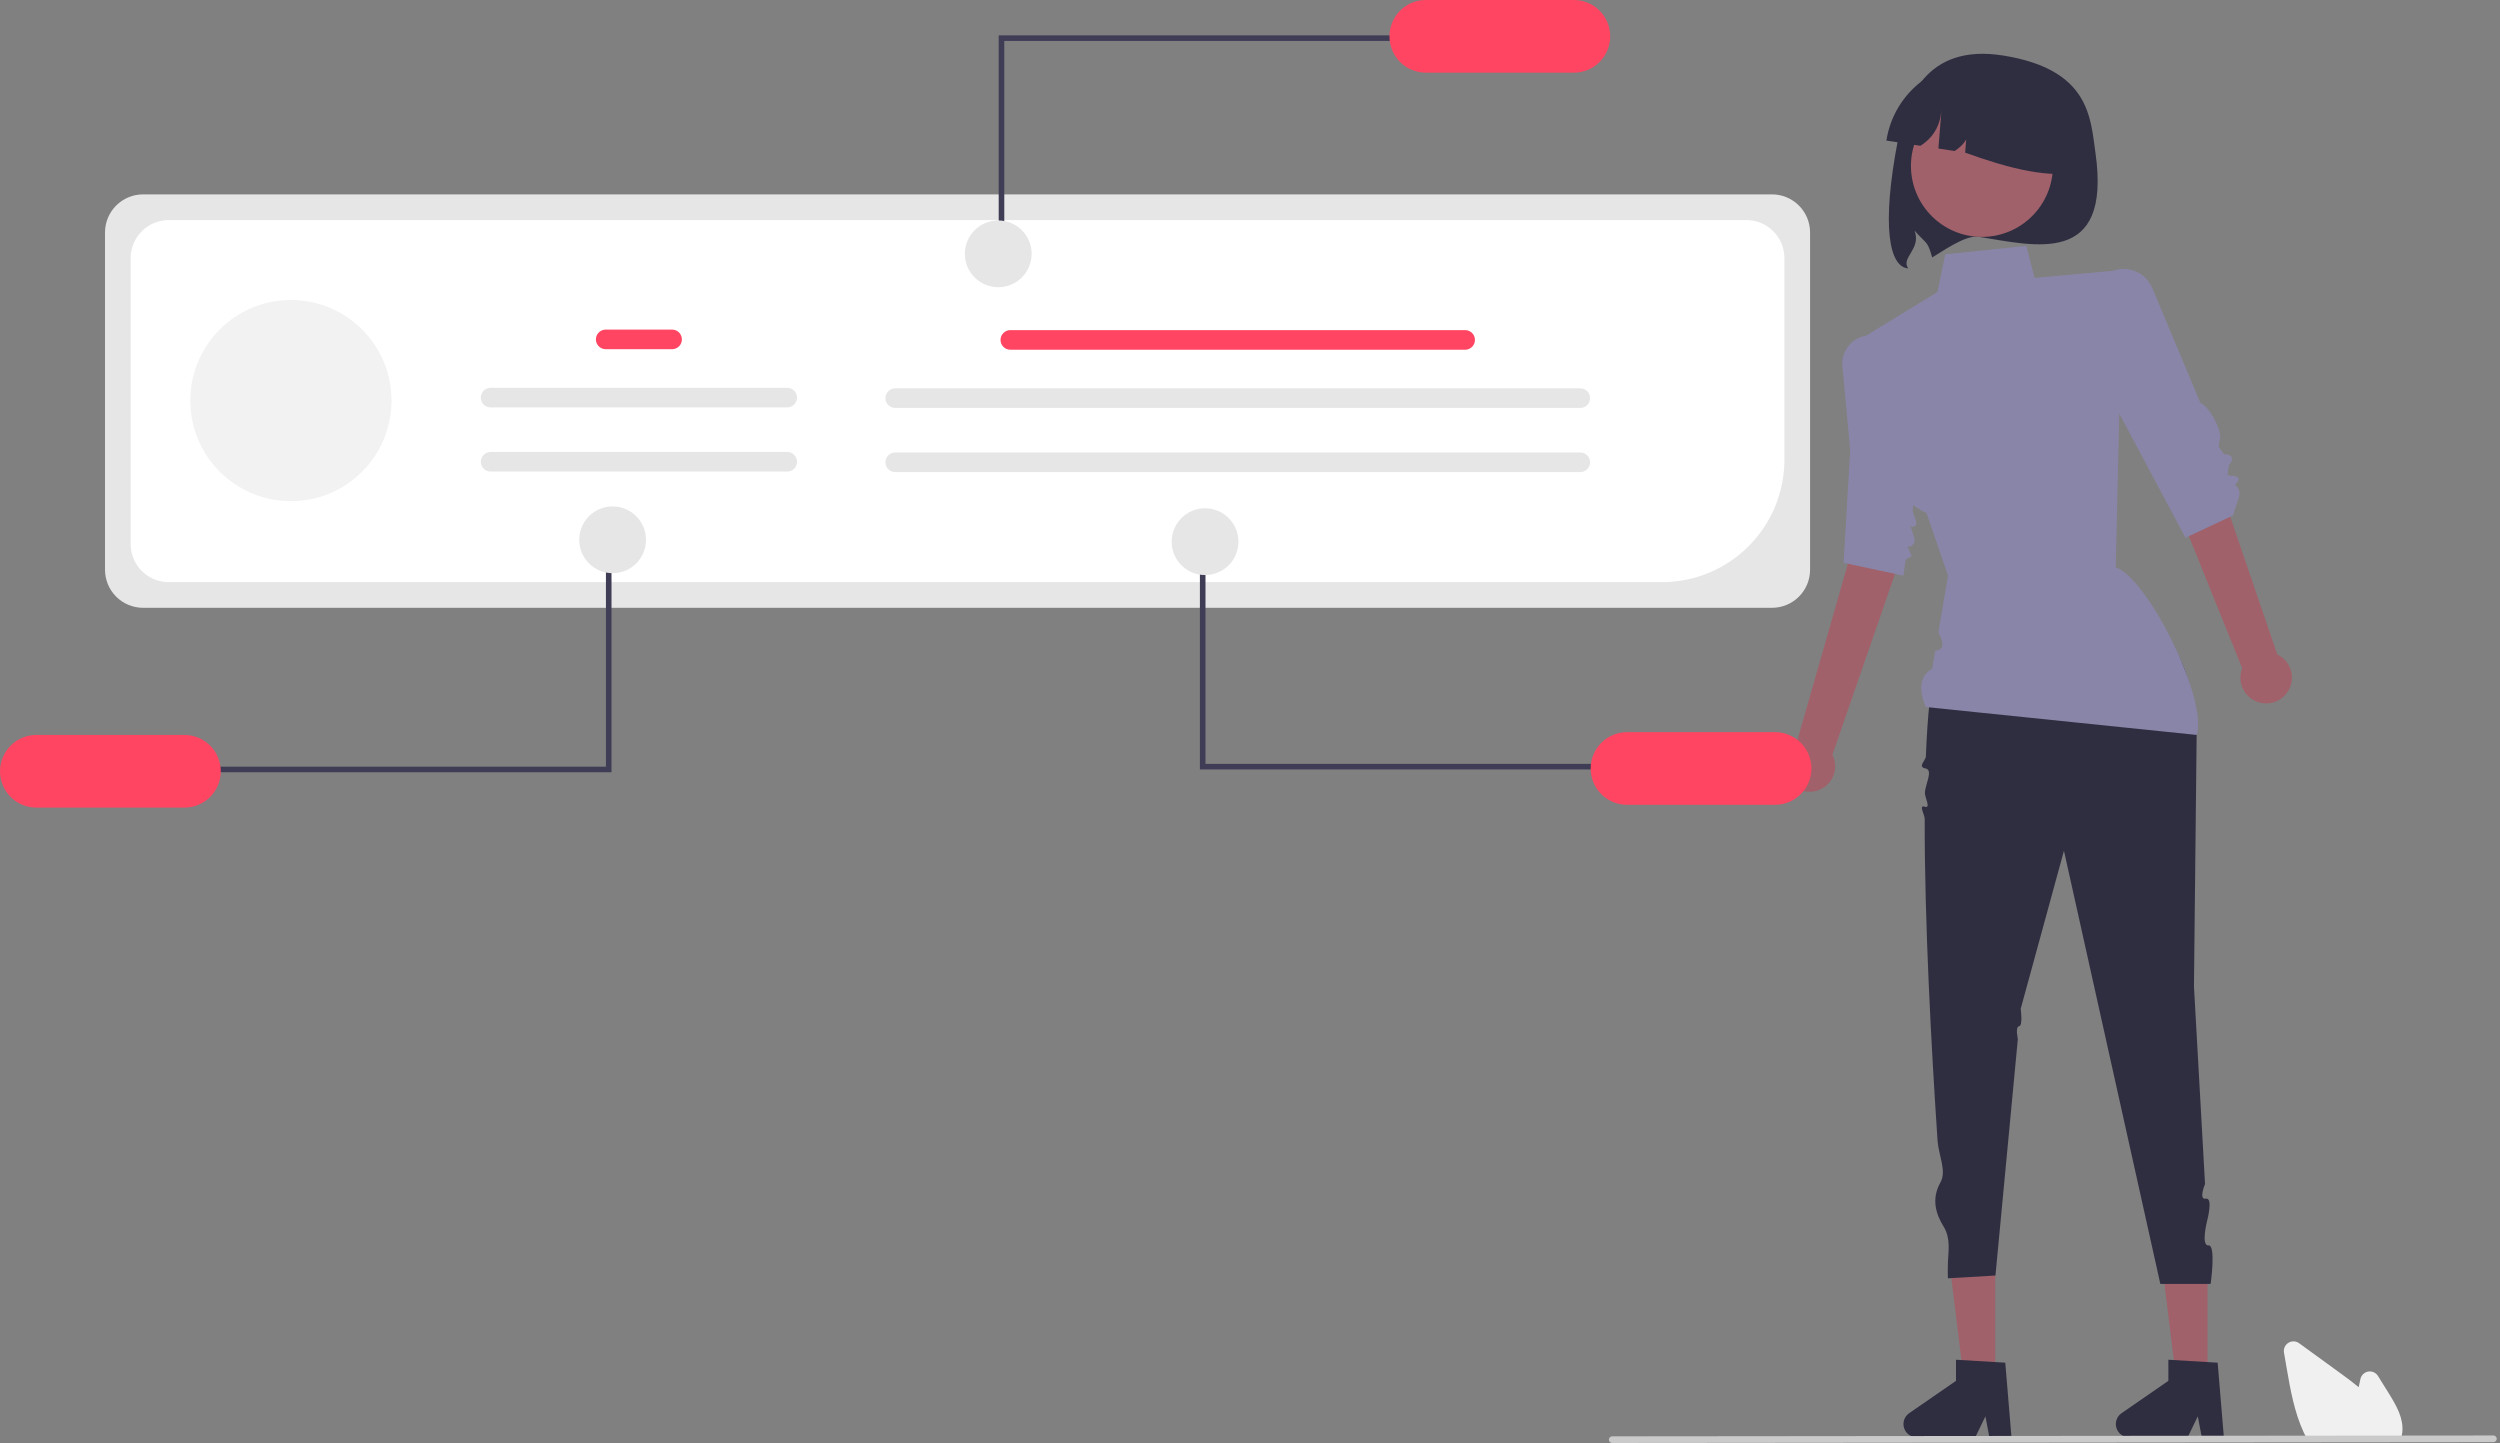 <svg width="421" height="243" viewBox="0 0 421 243" fill="none" xmlns="http://www.w3.org/2000/svg">
<rect x="0" y="0" width="421" height="243" fill="#808080" stroke="none"/>
<g clip-path="url(#clip0_2_501)">
<path d="M352.883 25.795C355.594 44.968 342.634 41.356 333.182 39.874C330.93 39.52 326.803 42.548 325.379 43.357C324.58 40.518 324.533 41.23 322.426 38.856C323.562 41.98 320.066 43.371 321.339 45.198C318.176 44.972 316.776 38.237 319.615 23.549C320.864 17.085 324.122 7.18 337.459 9.369C351.908 11.741 352.035 19.791 352.883 25.795Z" fill="#2F2E41"/>
<path d="M333.758 39.894C340.36 39.894 345.711 34.543 345.711 27.941C345.711 21.339 340.36 15.988 333.758 15.988C327.156 15.988 321.805 21.339 321.805 27.941C321.805 34.543 327.156 39.894 333.758 39.894Z" fill="#A0616A"/>
<path d="M317.669 23.676L323.395 24.551C325.92 22.969 326.882 20.623 327.002 17.864L326.426 25.014L329.163 25.432C330.949 24.241 331.747 22.95 331.267 21.532L330.931 25.703C338.226 28.331 345.297 30.269 351.266 28.81C351.574 26.798 351.482 24.744 350.996 22.767C350.51 20.79 349.639 18.928 348.434 17.288C347.228 15.647 345.711 14.26 343.97 13.206C342.228 12.152 340.296 11.451 338.283 11.143L335.336 10.693C333.324 10.385 331.27 10.477 329.293 10.963C327.316 11.449 325.454 12.32 323.814 13.525C322.173 14.731 320.786 16.248 319.732 17.989C318.678 19.731 317.977 21.663 317.669 23.676Z" fill="#2F2E41"/>
<path d="M298.412 102.354H24.088C22.39 102.352 20.762 101.677 19.561 100.476C18.361 99.276 17.686 97.648 17.684 95.95V39.139C17.686 37.441 18.361 35.813 19.561 34.613C20.762 33.412 22.39 32.737 24.088 32.735H298.412C300.11 32.737 301.738 33.412 302.938 34.613C304.139 35.813 304.814 37.441 304.816 39.139V95.95C304.814 97.648 304.139 99.276 302.938 100.476C301.738 101.677 300.11 102.352 298.412 102.354Z" fill="#E6E6E6"/>
<path d="M279.897 98.035H28.409C26.711 98.033 25.083 97.357 23.882 96.157C22.682 94.956 22.006 93.328 22.004 91.63V43.462C22.006 41.764 22.682 40.137 23.882 38.936C25.083 37.735 26.711 37.06 28.409 37.058H294.092C295.79 37.06 297.418 37.735 298.618 38.936C299.819 40.137 300.494 41.764 300.496 43.462V77.435C300.49 82.897 298.318 88.132 294.456 91.994C290.594 95.856 285.358 98.028 279.897 98.035Z" fill="white"/>
<path d="M246.731 58.895H170.14C169.702 58.895 169.282 58.721 168.973 58.411C168.663 58.101 168.489 57.681 168.489 57.243C168.489 56.805 168.663 56.385 168.973 56.075C169.282 55.765 169.702 55.591 170.14 55.591H246.731C247.169 55.591 247.589 55.765 247.898 56.075C248.208 56.385 248.382 56.805 248.382 57.243C248.382 57.681 248.208 58.101 247.898 58.411C247.589 58.721 247.169 58.895 246.731 58.895Z" fill="#FF4562"/>
<path d="M266.116 68.698H150.755C150.317 68.698 149.897 68.524 149.587 68.215C149.277 67.905 149.103 67.485 149.103 67.047C149.103 66.609 149.277 66.189 149.587 65.879C149.897 65.569 150.317 65.395 150.755 65.395H266.116C266.554 65.395 266.974 65.569 267.284 65.879C267.594 66.189 267.768 66.609 267.768 67.047C267.768 67.485 267.594 67.905 267.284 68.215C266.974 68.524 266.554 68.698 266.116 68.698Z" fill="#E6E6E6"/>
<path d="M266.116 79.501H150.755C150.317 79.501 149.897 79.327 149.587 79.017C149.277 78.708 149.103 78.288 149.103 77.85C149.103 77.412 149.277 76.991 149.587 76.682C149.897 76.372 150.317 76.198 150.755 76.198H266.116C266.554 76.198 266.974 76.372 267.284 76.682C267.594 76.991 267.768 77.412 267.768 77.85C267.768 78.288 267.594 78.708 267.284 79.017C266.974 79.327 266.554 79.501 266.116 79.501Z" fill="#E6E6E6"/>
<path d="M169.122 42.209H168.181V5.953H236.255V6.895H169.122V42.209Z" fill="#3F3D56"/>
<path d="M265.043 0H240.101C238.479 0 236.923 0.645 235.775 1.792C234.628 2.939 233.984 4.495 233.984 6.118C233.984 7.74 234.628 9.296 235.775 10.444C236.923 11.591 238.479 12.235 240.101 12.235H265.043C266.665 12.235 268.221 11.591 269.368 10.444C270.516 9.296 271.16 7.74 271.16 6.118C271.16 4.495 270.516 2.939 269.368 1.792C268.221 0.645 266.665 0 265.043 0Z" fill="#FF4562"/>
<path d="M168.106 48.367C171.21 48.367 173.727 45.851 173.727 42.746C173.727 39.641 171.21 37.124 168.106 37.124C165.001 37.124 162.484 39.641 162.484 42.746C162.484 45.851 165.001 48.367 168.106 48.367Z" fill="#E6E6E6"/>
<path d="M371.757 233.031H366.563L364.091 212.997H371.757V233.031Z" fill="#A0616A"/>
<path d="M374.499 242.031H370.774L370.109 238.514L368.406 242.031H358.527C358.053 242.031 357.592 241.88 357.211 241.599C356.829 241.319 356.547 240.923 356.407 240.471C356.266 240.019 356.273 239.534 356.427 239.086C356.582 238.638 356.875 238.252 357.265 237.983L365.154 232.534V228.979L373.453 229.474L374.499 242.031Z" fill="#2F2E41"/>
<path d="M335.993 233.031H330.798L328.326 212.997H335.993V233.031Z" fill="#A0616A"/>
<path d="M338.734 242.031H335.009L334.344 238.514L332.641 242.031H322.762C322.288 242.031 321.827 241.88 321.446 241.599C321.064 241.319 320.783 240.923 320.642 240.471C320.501 240.019 320.508 239.534 320.662 239.086C320.817 238.638 321.11 238.252 321.5 237.983L329.389 232.534V228.979L337.688 229.474L338.734 242.031Z" fill="#2F2E41"/>
<path d="M385.164 116.612C385.529 116.098 385.777 115.511 385.891 114.892C386.005 114.272 385.981 113.635 385.822 113.025C385.663 112.416 385.372 111.848 384.97 111.363C384.568 110.878 384.064 110.487 383.495 110.218L370.832 73.158L363.287 77.118L377.586 112.534C377.197 113.521 377.184 114.616 377.548 115.612C377.913 116.608 378.63 117.436 379.564 117.939C380.498 118.441 381.584 118.584 382.616 118.339C383.648 118.095 384.555 117.48 385.164 116.612H385.164Z" fill="#A0616A"/>
<path d="M305.965 133.156C306.569 132.976 307.126 132.666 307.596 132.247C308.067 131.828 308.44 131.312 308.69 130.733C308.939 130.155 309.059 129.528 309.04 128.899C309.022 128.269 308.865 127.651 308.582 127.088L321.393 90.079L313.009 88.561L302.499 125.28C301.585 125.819 300.901 126.674 300.575 127.684C300.25 128.693 300.306 129.787 300.734 130.758C301.161 131.729 301.929 132.509 302.894 132.951C303.858 133.393 304.951 133.466 305.965 133.156V133.156Z" fill="#A0616A"/>
<path d="M326.169 111.059C326.169 111.059 359.578 102.53 358.17 105.412C358.17 105.412 368.485 102.22 369.918 123.504L369.464 166.118L371.328 199.387C371.328 199.387 370.192 202.095 371.466 201.858C372.741 201.622 371.676 205.595 371.676 205.595C371.676 205.595 370.602 209.824 371.907 209.723C373.212 209.622 372.271 216.21 372.271 216.21H363.8L347.57 143.269L340.287 169.883C340.287 169.883 340.688 172.735 340.009 172.825C339.329 172.916 339.806 174.966 339.806 174.966L339.551 177.66L336.035 214.798L328.035 215.269C328.035 215.269 327.972 214.454 328.035 212.445C328.082 210.953 328.541 208.569 327.33 206.604C325.986 204.421 325.206 201.897 326.771 199.116C327.855 197.191 326.447 194.54 326.279 192.034C325.222 176.227 324.085 155.132 324.119 137.891C324.12 137.203 323.045 135.483 324.128 135.846C325.211 136.209 324.143 134.295 324.154 133.533C324.175 132.121 325.632 129.66 324.245 129.405C322.859 129.151 324.289 128.052 324.315 127.391C324.588 120.42 325.166 114.679 326.169 111.059Z" fill="#2F2E41"/>
<path d="M341.228 41.412L327.581 42.824L326.259 49.186L313.306 57.098L317.788 69.218C317.788 69.218 314.147 81.491 324.438 86.413L328.052 96.942L326.778 104.421L326.425 106.497C327.328 108.174 327.487 109.406 325.898 109.596L325.385 112.608C323.107 113.926 323.184 116.27 324.287 119.059L369.934 123.765C371.812 117.634 361.678 97.389 356.287 95.53L356.989 65.284L358.153 45.386L342.623 46.797L341.228 41.412Z" fill="#8985A8"/>
<path d="M354.6 46.279C355.234 45.821 355.963 45.512 356.734 45.375C357.504 45.238 358.295 45.277 359.048 45.489C359.801 45.701 360.497 46.08 361.083 46.598C361.669 47.116 362.131 47.76 362.433 48.482L370.554 67.863C372.089 68.418 374.613 73.143 373.699 74.353C373.718 75.633 373.274 74.704 374.514 76.48C375.927 76.58 376.295 77.174 375.321 78.404L375.111 80.001L375.685 80.109C377.225 80.164 377.304 80.737 376.344 81.68C376.662 81.872 376.907 82.165 377.038 82.513C377.168 82.861 377.178 83.243 377.064 83.597L376.035 86.798L368.035 90.562L354.875 65.883L352.751 52.238C352.372 51.179 352.347 50.025 352.681 48.95C353.014 47.875 353.688 46.938 354.6 46.279Z" fill="#8985A8"/>
<path d="M318.128 57.631C317.409 57.008 316.52 56.615 315.576 56.502C314.632 56.389 313.676 56.561 312.83 56.995C311.984 57.43 311.288 58.108 310.83 58.941C310.373 59.775 310.175 60.727 310.263 61.673C310.896 68.521 311.57 75.806 311.57 75.806L310.466 94.781L320.522 96.942L320.911 94.221L321.934 93.647L321.217 92.073C321.398 92.091 321.581 92.064 321.749 91.993C321.917 91.923 322.065 91.812 322.18 91.671C322.294 91.53 322.372 91.362 322.406 91.183C322.44 91.004 322.429 90.82 322.375 90.646L321.718 88.561C321.821 88.644 321.949 88.692 322.081 88.698C322.214 88.703 322.345 88.665 322.454 88.59C322.563 88.514 322.645 88.405 322.688 88.279C322.73 88.154 322.73 88.017 322.689 87.891L322.078 86.04L324.746 67.336L318.987 58.609C318.747 58.245 318.458 57.916 318.128 57.631Z" fill="#8985A8"/>
<path d="M203.005 93.321H202.063V129.577H270.138V128.635H203.005V93.321Z" fill="#3F3D56"/>
<path d="M305.043 129.412C305.041 127.79 304.396 126.235 303.249 125.088C302.102 123.941 300.547 123.296 298.925 123.295H273.984C272.361 123.295 270.805 123.939 269.658 125.087C268.511 126.234 267.866 127.79 267.866 129.412C267.866 131.035 268.511 132.591 269.658 133.738C270.805 134.886 272.361 135.53 273.984 135.53H298.925C300.547 135.529 302.102 134.884 303.249 133.737C304.396 132.59 305.041 131.034 305.043 129.412Z" fill="#FF4562"/>
<path d="M202.929 96.838C206.034 96.838 208.551 94.321 208.551 91.216C208.551 88.112 206.034 85.595 202.929 85.595C199.825 85.595 197.308 88.112 197.308 91.216C197.308 94.321 199.825 96.838 202.929 96.838Z" fill="#E6E6E6"/>
<path d="M102.038 93.791H102.979V130.047H34.905V129.106H102.038V93.791Z" fill="#3F3D56"/>
<path d="M6.118 136.001H31.059C32.681 136.001 34.237 135.356 35.385 134.209C36.532 133.061 37.177 131.505 37.177 129.883C37.177 128.26 36.532 126.704 35.385 125.557C34.237 124.41 32.681 123.765 31.059 123.765H6.118C4.495 123.765 2.939 124.41 1.792 125.557C0.645 126.704 0 128.26 0 129.883C0 131.505 0.645 133.061 1.792 134.209C2.939 135.356 4.495 136.001 6.118 136.001Z" fill="#FF4562"/>
<path d="M103.164 96.524C106.269 96.524 108.786 94.007 108.786 90.902C108.786 87.797 106.269 85.28 103.164 85.28C100.059 85.28 97.543 87.797 97.543 90.902C97.543 94.007 100.059 96.524 103.164 96.524Z" fill="#E6E6E6"/>
<path d="M404.22 242.518H388.603L388.536 242.396C388.336 242.034 388.143 241.65 387.963 241.256C386.354 237.812 385.675 233.873 385.075 230.398L384.623 227.778C384.568 227.461 384.609 227.134 384.741 226.841C384.873 226.547 385.09 226.299 385.363 226.13C385.636 225.96 385.954 225.875 386.276 225.887C386.598 225.899 386.909 226.006 387.169 226.196C389.542 227.923 391.917 229.648 394.292 231.372C395.191 232.026 396.218 232.784 397.202 233.602C397.297 233.141 397.396 232.679 397.495 232.223C397.564 231.908 397.725 231.621 397.957 231.398C398.19 231.175 398.484 231.027 398.801 230.972C399.119 230.917 399.445 230.958 399.739 231.09C400.033 231.222 400.281 231.438 400.451 231.712L402.278 234.648C403.611 236.791 404.787 238.904 404.548 241.183C404.549 241.21 404.547 241.238 404.541 241.265C404.493 241.64 404.404 242.007 404.276 242.362L404.22 242.518Z" fill="#F0F0F0"/>
<path d="M419.895 242.855L271.491 243C271.343 242.999 271.201 242.94 271.097 242.835C270.992 242.73 270.934 242.588 270.934 242.44C270.934 242.292 270.992 242.15 271.097 242.045C271.201 241.94 271.343 241.88 271.491 241.879L419.895 241.735C420.043 241.736 420.185 241.795 420.29 241.9C420.394 242.005 420.453 242.147 420.453 242.295C420.453 242.443 420.394 242.585 420.29 242.69C420.185 242.795 420.043 242.855 419.895 242.855Z" fill="#CACACA"/>
<path d="M48.991 84.399C58.348 84.399 65.933 76.814 65.933 67.457C65.933 58.101 58.348 50.516 48.991 50.516C39.635 50.516 32.05 58.101 32.05 67.457C32.05 76.814 39.635 84.399 48.991 84.399Z" fill="#F2F2F2"/>
<path d="M113.18 58.806H102.002C101.564 58.806 101.144 58.632 100.834 58.322C100.524 58.012 100.35 57.592 100.35 57.154C100.35 56.716 100.524 56.296 100.834 55.986C101.144 55.677 101.564 55.503 102.002 55.503H113.18C113.618 55.503 114.038 55.677 114.348 55.986C114.658 56.296 114.832 56.716 114.832 57.154C114.832 57.592 114.658 58.012 114.348 58.322C114.038 58.632 113.618 58.806 113.18 58.806Z" fill="#FF4562"/>
<path d="M132.566 68.61H82.617C82.178 68.61 81.758 68.436 81.448 68.126C81.139 67.816 80.965 67.396 80.965 66.958C80.965 66.52 81.139 66.1 81.448 65.79C81.758 65.48 82.178 65.306 82.617 65.306H132.566C133.004 65.306 133.424 65.48 133.734 65.79C134.043 66.1 134.217 66.52 134.217 66.958C134.217 67.396 134.043 67.816 133.734 68.126C133.424 68.436 133.004 68.61 132.566 68.61Z" fill="#E6E6E6"/>
<path d="M132.566 79.412H82.617C82.178 79.412 81.758 79.238 81.448 78.928C81.139 78.619 80.965 78.199 80.965 77.76C80.965 77.323 81.139 76.902 81.448 76.593C81.758 76.283 82.178 76.109 82.617 76.109H132.566C133.004 76.109 133.424 76.283 133.734 76.593C134.043 76.902 134.217 77.323 134.217 77.76C134.217 78.199 134.043 78.619 133.734 78.928C133.424 79.238 133.004 79.412 132.566 79.412Z" fill="#E6E6E6"/>
</g>
<defs>
<clipPath id="clip0_2_501">
<rect width="420.453" height="243" fill="white"/>
</clipPath>
</defs>
</svg>
